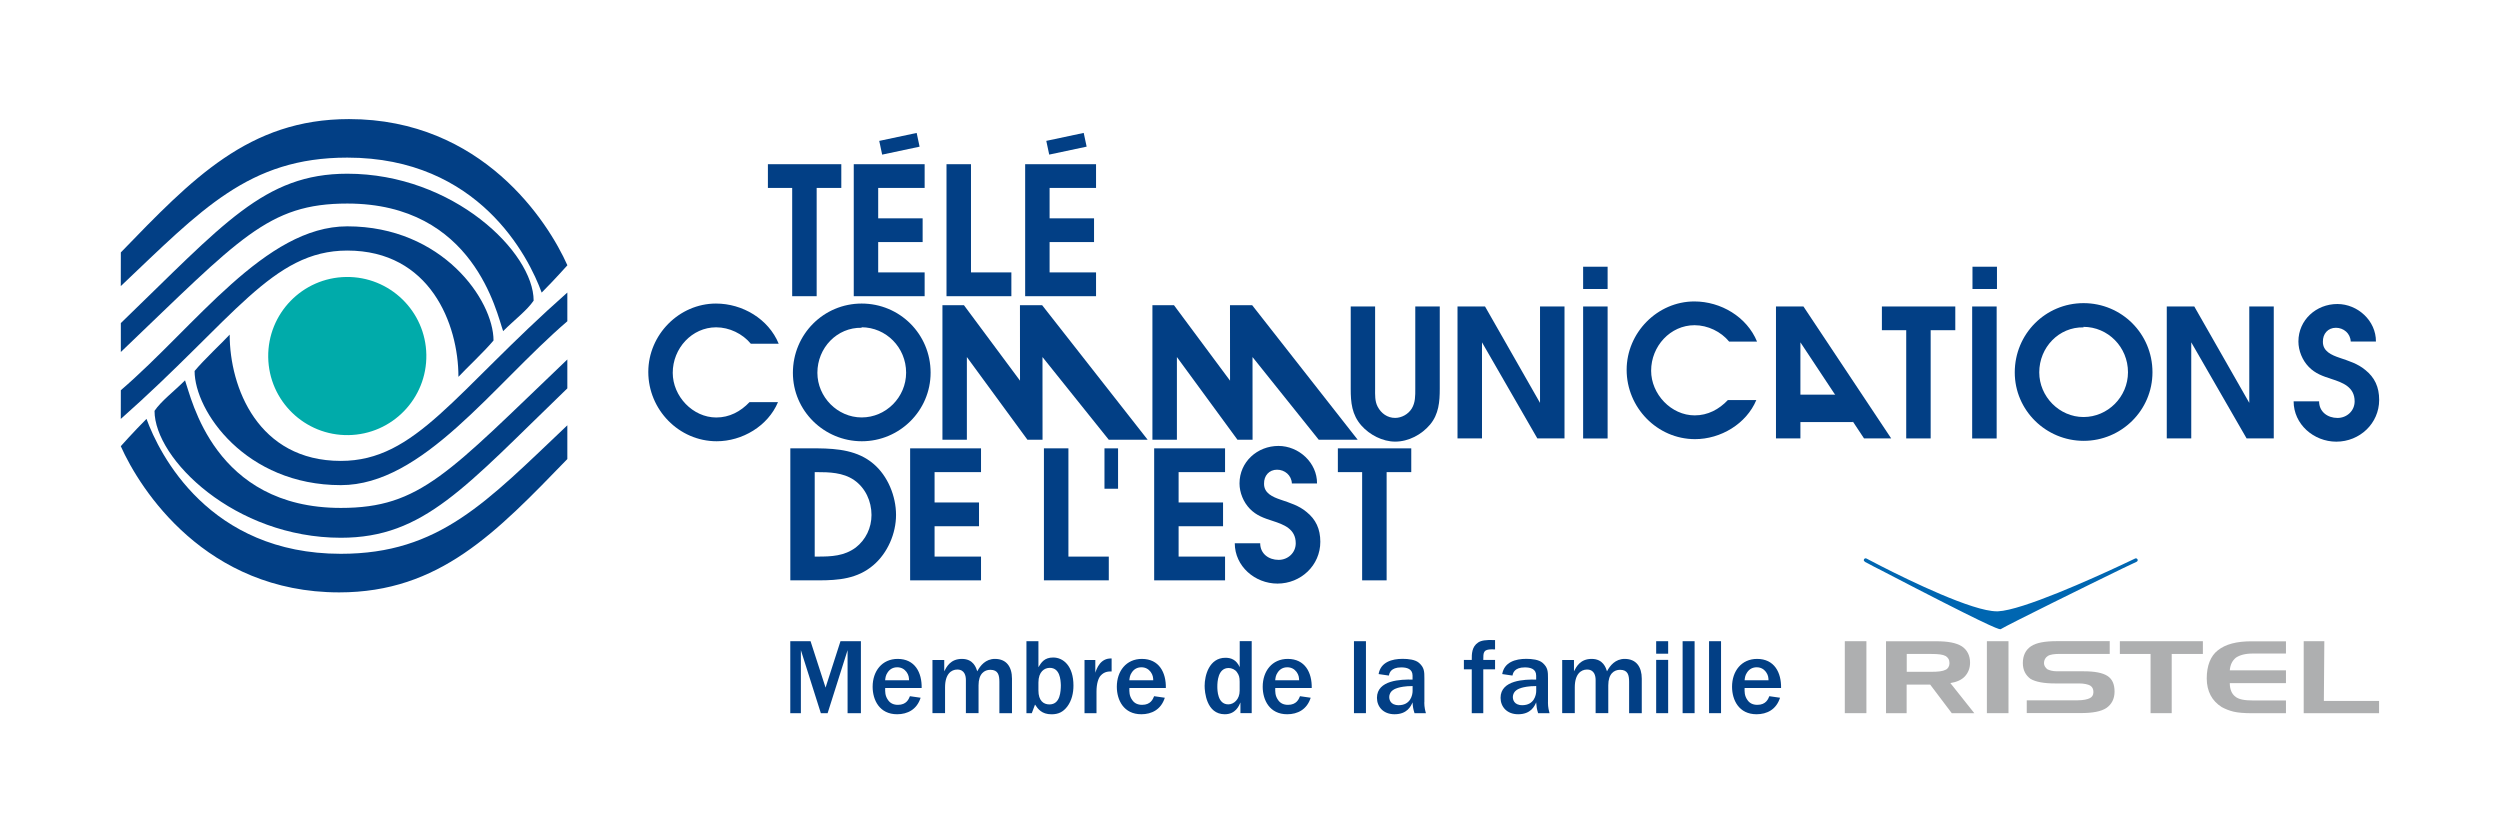 <?xml version="1.0" encoding="utf-8"?>
<!-- Generator: Adobe Illustrator 24.0.3, SVG Export Plug-In . SVG Version: 6.00 Build 0)  -->
<svg version="1.1" xmlns="http://www.w3.org/2000/svg" xmlns:xlink="http://www.w3.org/1999/xlink" x="0px" y="0px"
	 viewBox="0 0 486 162" style="enable-background:new 0 0 486 162;" xml:space="preserve">
<style type="text/css">
	.st0{fill:none;}
	.st1{fill-rule:evenodd;clip-rule:evenodd;fill:#00ABAA;}
	.st2{fill-rule:evenodd;clip-rule:evenodd;fill:#023F85;}
	.st3{fill:#023F85;}
	.st4{fill:#0066B1;}
	.st5{fill:#AEAFB0;}
</style>
<g id="Background">
	<rect x="-63" y="-552.74" class="st0" width="612" height="792"/>
</g>
<g id="Guides">
</g>
<g id="Foreground">
	<g>
		<g>
			
				<ellipse transform="matrix(1 -0.015 0.015 1 -1.027 1.017)" class="st1" cx="67.5" cy="69.21" rx="15.37" ry="15.37"/>
			<g>
				<polygon class="st2" points="183.21,85.48 187.96,85.48 187.96,69.41 199.73,85.48 202.67,85.48 202.66,69.41 215.54,85.48 
					223.1,85.48 202.59,59.33 198.28,59.33 198.29,74 187.39,59.33 183.21,59.33 				"/>
				<polygon class="st2" points="224.03,85.48 228.79,85.48 228.79,69.41 240.56,85.48 243.5,85.48 243.49,69.41 256.36,85.48 
					263.93,85.48 243.42,59.33 239.11,59.33 239.12,74 228.22,59.33 224.03,59.33 				"/>
				<path class="st2" d="M145.71,78.17c-1.74,1.84-3.92,2.99-6.46,2.99c-4.58,0-8.47-4.13-8.47-8.68c0-4.79,3.75-8.85,8.44-8.85
					c2.57,0,5.14,1.25,6.74,3.19h5.42c-1.98-4.83-7.05-7.81-12.19-7.81c-7.15,0-13.16,6.04-13.16,13.3c0,7.32,5.94,13.47,13.3,13.47
					c4.96,0,9.96-2.95,11.91-7.6H145.71z"/>
				<path class="st2" d="M262.58,59.58v16c0,2.67,0.21,5.03,2.08,7.15c1.6,1.81,4.13,3.12,6.56,3.12c2.6,0,5.14-1.35,6.8-3.33
					c1.67-2.01,1.87-4.41,1.87-6.94v-16h-4.76v16c0,1.35,0.03,2.67-0.69,3.85c-0.69,1.11-1.98,1.81-3.23,1.81
					c-1.49,0-2.71-0.87-3.4-2.19c-0.56-1.08-0.49-2.29-0.49-3.47v-16H262.58z"/>
				<polygon class="st2" points="283.34,85.23 288.1,85.23 288.1,66.55 298.86,85.23 304.14,85.23 304.14,59.58 299.38,59.58 
					299.38,78.32 288.69,59.58 283.34,59.58 				"/>
				<rect x="307.76" y="59.58" class="st2" width="4.76" height="25.66"/>
				<path class="st2" d="M335.91,77.76c-1.74,1.84-3.92,2.99-6.46,2.99c-4.58,0-8.47-4.13-8.47-8.68c0-4.79,3.75-8.85,8.44-8.85
					c2.57,0,5.14,1.25,6.73,3.19h5.42c-1.98-4.83-7.05-7.81-12.19-7.81c-7.15,0-13.16,6.04-13.16,13.3c0,7.33,5.94,13.47,13.3,13.47
					c4.96,0,9.96-2.95,11.91-7.6H335.91z"/>
				<path class="st2" d="M167.51,59.01c-7.39,0-13.37,5.97-13.37,13.47c0,7.39,6.08,13.3,13.4,13.3c7.33,0,13.37-5.94,13.37-13.33
					C180.91,64.94,174.9,59.01,167.51,59.01z M176.15,72.44c0,4.79-3.92,8.71-8.64,8.71c-4.69,0-8.61-3.96-8.61-8.68
					c0-4.86,3.82-8.85,8.61-8.75l-0.03-0.1C172.26,63.63,176.15,67.55,176.15,72.44z"/>
				<polygon class="st2" points="370.57,85.23 375.32,85.23 375.32,64.19 380.11,64.19 380.11,59.58 365.84,59.58 365.84,64.19 
					370.57,64.19 				"/>
				<rect x="383.39" y="59.58" class="st2" width="4.76" height="25.66"/>
				<polygon class="st2" points="421.22,85.23 425.98,85.23 425.98,66.55 436.74,85.23 442.02,85.23 442.02,59.58 437.26,59.58 
					437.26,78.32 426.57,59.58 421.22,59.58 				"/>
				<path class="st2" d="M445.88,78.01c0,4.48,3.92,7.85,8.3,7.85c4.55,0,8.33-3.54,8.33-8.12c0-2.5-0.87-4.37-2.71-5.83
					c-1.46-1.22-3.19-1.74-5-2.36c-1.53-0.52-3.26-1.25-3.23-3.12c-0.03-1.53,0.97-2.71,2.53-2.71c1.49,0,2.81,1.08,2.88,2.67h4.9
					c0.03-4.03-3.54-7.29-7.5-7.29c-4.1,0-7.57,3.09-7.57,7.29c0,1.77,0.76,3.65,2.01,4.93c1.28,1.32,2.74,1.81,4.44,2.36
					c2.12,0.69,4.48,1.53,4.48,4.34c0,1.87-1.53,3.23-3.33,3.23c-1.91,0-3.58-1.18-3.58-3.23H445.88z"/>
				<path class="st2" d="M405.04,58.93c-7.39,0-13.37,5.97-13.37,13.47c0,7.39,6.08,13.3,13.4,13.3c7.33,0,13.37-5.94,13.37-13.33
					C418.44,64.86,412.43,58.93,405.04,58.93z M413.68,72.36c0,4.79-3.92,8.71-8.64,8.71c-4.69,0-8.61-3.96-8.61-8.68
					c0-4.86,3.82-8.85,8.61-8.75l-0.03-0.1C409.79,63.54,413.68,67.47,413.68,72.36z"/>
				<path class="st2" d="M154,57.58h4.76V36.54h4.79v-4.62h-14.27v4.62H154V57.58z M165.97,57.58h13.78v-4.62h-9.03v-5.9h8.64v-4.62
					h-8.64v-5.9h9.03v-4.62h-13.78V57.58z M184.01,57.58h12.6v-4.62h-7.85V31.92h-4.76V57.58z M199.29,57.58h13.78v-4.62h-9.03v-5.9
					h8.64v-4.62h-8.64v-5.9h9.03v-4.62h-13.78V57.58z"/>
				<g>
					
						<rect x="171.15" y="26.62" transform="matrix(0.978 -0.208 0.208 0.978 -1.998 36.955)" class="st3" width="7.44" height="2.73"/>
					<path class="st3" d="M174.87,27.98"/>
				</g>
				<g>
					
						<rect x="203.63" y="26.62" transform="matrix(0.978 -0.208 0.208 0.978 -1.289 43.705)" class="st3" width="7.44" height="2.73"/>
					<path class="st3" d="M207.35,27.98"/>
				</g>
				<path class="st2" d="M153.63,112.82h5.49c3.92,0,7.57-0.31,10.66-2.95c2.78-2.36,4.41-6.18,4.41-9.76c0-3.65-1.6-7.6-4.41-9.96
					c-3.02-2.57-6.94-2.95-10.76-2.99h-5.38V112.82z M158.38,108.2V91.78h0.35c2.5,0,5.14,0.07,7.29,1.53
					c2.22,1.53,3.4,4.13,3.4,6.8c0,2.5-1.11,4.83-3.09,6.35c-2.22,1.63-4.69,1.74-7.36,1.74H158.38z"/>
				<path class="st2" d="M176.93,112.82h13.78v-4.62h-9.03v-5.9h8.64v-4.62h-8.64v-5.9h9.03v-4.62h-13.78V112.82z"/>
				<path class="st2" d="M202.95,112.82h12.6v-4.62h-7.85V87.16h-4.76V112.82z"/>
				<path class="st2" d="M214.71,95.01h2.64v-7.85h-2.64V95.01z"/>
				<path class="st2" d="M224.37,112.82h13.78v-4.62h-9.03v-5.9h8.64v-4.62h-8.64v-5.9h9.03v-4.62h-13.78V112.82z"/>
				<path class="st2" d="M240.04,105.6c0,4.48,3.92,7.85,8.3,7.85c4.55,0,8.33-3.54,8.33-8.12c0-2.5-0.87-4.37-2.71-5.83
					c-1.46-1.22-3.19-1.74-5-2.36c-1.53-0.52-3.26-1.25-3.23-3.12c-0.03-1.53,0.97-2.71,2.53-2.71c1.49,0,2.81,1.08,2.88,2.67h4.89
					c0.03-4.03-3.54-7.29-7.5-7.29c-4.1,0-7.57,3.09-7.57,7.29c0,1.77,0.76,3.65,2.01,4.93c1.28,1.32,2.74,1.81,4.44,2.36
					c2.12,0.69,4.48,1.53,4.48,4.34c0,1.87-1.53,3.23-3.33,3.23c-1.91,0-3.58-1.18-3.58-3.23H240.04z"/>
				<path class="st2" d="M264.8,112.82h4.76V91.78h4.79v-4.62h-14.27v4.62h4.72V112.82z"/>
				<g>
					<polygon class="st2" points="345.25,85.23 350,85.23 350,66.55 362.37,85.23 367.65,85.23 350.59,59.58 345.25,59.58 					"/>
					<g>
						<rect x="348.93" y="76.72" class="st3" width="11.28" height="5.33"/>
						<path class="st3" d="M354.57,79.39"/>
					</g>
				</g>
				<rect x="307.76" y="51.85" class="st2" width="4.76" height="4.33"/>
				<rect x="383.45" y="51.85" class="st2" width="4.76" height="4.33"/>
			</g>
			<g>
				<path class="st2" d="M23.49,49.07C37.3,34.82,48.34,23.15,67.84,23.15c25.92,0,38.71,19.98,42.46,28.42c0,0-2.5,2.81-5,5.31
					C102.8,50,93.12,30.64,67.51,30.64c-19.18,0-28.35,10.13-44.03,24.98C23.49,53.91,23.49,49.07,23.49,49.07z"/>
				<path class="st2" d="M23.49,62.81c19.89-19.18,27.83-29.04,44.03-29.04c20.61,0,36.22,15.3,36.22,24.67
					c-1.25,1.87-3.75,3.75-5.93,5.93c-1.25-3.43-5.62-24.8-30.29-24.8c-15.46,0-20.91,6.79-44.03,28.86
					C23.49,66.68,23.49,64.45,23.49,62.81z"/>
				<path class="st2" d="M23.49,75.86C38.05,63.34,51.56,44,67.51,44c18.51,0,28.43,14.38,28.43,22.19
					c-1.74,2.11-5.45,5.58-6.82,7.07c0-10.29-5.53-24.55-21.61-24.55c-14.59,0-22.03,13.27-44.03,32.73
					C23.49,79.45,23.49,77.47,23.49,75.86z"/>
				<path class="st2" d="M110.29,89.24c-13.82,14.25-24.85,25.92-44.35,25.92c-25.92,0-38.71-19.98-42.46-28.42c0,0,2.5-2.81,5-5.31
					c2.5,6.87,12.18,26.23,37.78,26.23c19.18,0,28.35-10.13,44.03-24.98C110.29,84.39,110.29,89.24,110.29,89.24z"/>
				<path class="st2" d="M110.29,75.5c-19.89,19.18-27.83,29.04-44.03,29.04c-20.61,0-36.22-15.3-36.22-24.67
					c1.25-1.87,3.75-3.75,5.93-5.93c1.25,3.43,5.62,24.8,30.29,24.8c15.46,0,20.91-6.79,44.03-28.86
					C110.29,71.62,110.29,73.85,110.29,75.5z"/>
				<path class="st2" d="M110.29,62.45C95.73,74.97,82.22,94.31,66.26,94.31c-18.51,0-28.43-14.38-28.43-22.19
					c1.74-2.11,5.45-5.58,6.82-7.07c0,10.29,5.53,24.55,21.61,24.55c14.59,0,22.03-13.27,44.03-32.73
					C110.29,58.85,110.29,60.84,110.29,62.45z"/>
			</g>
		</g>
		<g>
			<g>
				<path class="st4" d="M415.54,108.75c-0.08-0.17-0.28-0.26-0.46-0.18c-0.22,0.09-1.17,0.54-2.6,1.23
					c-5.72,2.68-19.37,8.84-24.08,9.04c-0.07,0-0.14,0-0.22,0c-4.7,0-16.91-5.94-22.48-8.78c-0.98-0.51-1.94-1.01-2.85-1.48
					c-0.13-0.07-0.3-0.05-0.41,0.05c-0.11,0.1-0.14,0.26-0.09,0.4c0.01,0.03,0.07,0.08,0.18,0.15c0,0,0,0,0,0l-0.02,0.03
					c0.23,0.12,0.45,0.24,0.68,0.35c0.61,0.34,1.5,0.8,2.52,1.31c20.08,10.45,22.67,11.45,23.15,11.45c0.06,0,0.09-0.02,0.11-0.03
					c1.32-0.82,17.23-8.67,23.68-11.8c1.51-0.71,2.5-1.19,2.68-1.27C415.54,109.13,415.62,108.92,415.54,108.75z"/>
				<g>
					<path class="st5" d="M381.96,131.5c0.65-0.7,1.02-1.59,1.02-2.68c0-1.39-0.56-2.48-1.59-3.17c-1.12-0.7-2.71-0.99-5.04-0.99
						h-1.59h-8.12v13.99h4.01v-5.56h4.11h0.47l4.2,5.56h4.38l-4.66-5.86C380.37,132.59,381.31,132.19,381.96,131.5z M378.23,130.2
						c-0.56,0.3-1.49,0.4-2.8,0.4h-0.65h-4.11v-3.47h4.11h0.65c1.4,0,2.24,0.1,2.8,0.4c0.47,0.3,0.75,0.7,0.75,1.39
						C378.98,129.51,378.69,130.01,378.23,130.2z"/>
					<rect x="358.63" y="124.65" class="st5" width="4.2" height="13.99"/>
					<rect x="386.25" y="124.65" class="st5" width="4.2" height="13.99"/>
					<polygon class="st5" points="412.1,127.13 418.07,127.13 418.07,138.64 422.18,138.64 422.18,127.13 428.24,127.13 
						428.24,124.65 412.1,124.65 					"/>
					<path class="st5" d="M409.67,131.39c-0.93-0.59-2.43-0.89-4.58-0.89h-5.22c-0.84,0-1.49-0.2-1.87-0.4
						c-0.37-0.3-0.65-0.7-0.65-1.19c0-0.6,0.28-1.09,0.75-1.39c0.47-0.3,1.31-0.4,2.33-0.4h9.7v-2.48h-10.26
						c-2.33,0-4.01,0.3-5.04,0.99c-1.03,0.69-1.59,1.79-1.59,3.27c0,1.39,0.56,2.38,1.49,3.07c1.03,0.6,2.62,0.89,4.76,0.89h4.67
						c1.03,0,1.77,0.2,2.15,0.4c0.47,0.3,0.65,0.7,0.65,1.29c0,0.6-0.28,0.99-0.74,1.19c-0.38,0.2-1.21,0.4-2.34,0.4H394v2.48h10.54
						c2.24,0,3.92-0.3,4.94-0.99c1.03-0.7,1.59-1.79,1.59-3.18C411.07,132.98,410.61,131.99,409.67,131.39z"/>
					<polygon class="st5" points="451.76,136.26 451.85,124.65 447.84,124.65 447.84,138.64 455.77,138.64 462.49,138.64 
						462.49,136.26 					"/>
					<path class="st5" d="M431.14,126.43c-1.4,1.09-2.15,2.98-2.15,5.46c0,1.29,0.28,2.38,0.75,3.28c0.47,0.89,1.21,1.69,2.15,2.28
						c0.74,0.4,1.49,0.7,2.33,0.9c0.84,0.2,2.05,0.3,3.54,0.3h6.63v-2.48h-6.44c-1.59,0-2.8-0.2-3.45-0.79
						c-0.65-0.5-1.03-1.39-1.03-2.58h10.92v-2.48h-10.92c0.09-1.09,0.47-1.88,1.21-2.48c0.75-0.49,1.77-0.79,3.27-0.79h6.44v-2.38
						h-6.53C434.78,124.65,432.63,125.24,431.14,126.43z"/>
				</g>
			</g>
			<g>
				<path class="st3" d="M164.77,138.64v-12.25l-3.88,12.25h-1.32l-3.88-12.25v12.25h-2.06v-13.99h3.94l2.92,9.02l2.9-9.02h3.97
					v13.99H164.77z"/>
				<path class="st3" d="M178.97,135.64c-0.73,2.29-2.54,3.21-4.57,3.21c-3.42,0-4.76-2.75-4.76-5.35c0-3.04,1.83-5.41,4.87-5.41
					c3.36,0,4.72,2.66,4.66,5.66h-7.09c-0.02,0.69-0.04,1.51,0.55,2.33c0.44,0.65,1.09,0.94,1.93,0.94c1.66,0,2.1-1.11,2.33-1.68
					L178.97,135.64z M176.72,132.24c-0.02-0.53-0.06-1.01-0.5-1.62c-0.42-0.55-1.01-0.9-1.8-0.9s-1.43,0.34-1.87,1.01
					c-0.36,0.52-0.42,0.96-0.48,1.51H176.72z"/>
				<path class="st3" d="M181.27,128.3h2.29v2.2c0.46-0.88,1.22-2.41,3.44-2.41c2.25,0,2.77,1.76,2.98,2.41
					c0.59-1.11,1.62-2.41,3.44-2.41c2.27,0,3.31,1.59,3.31,3.84v6.71h-2.45v-6.08c0-1.3-0.23-2.35-1.76-2.35
					c-1.15,0-2.29,0.75-2.29,3.02v5.41h-2.46v-6.44c0-0.8-0.23-2.04-1.68-2.04c-1.15,0-2.37,0.86-2.37,3.44v5.04h-2.45V128.3z"/>
				<path class="st3" d="M199.54,138.64v-13.99h2.33v5.06c0.55-0.92,1.15-1.89,2.87-1.89c1.95,0,3.94,1.62,3.94,5.46
					c0,1.47-0.34,2.92-1.2,4.07c-0.82,1.07-1.74,1.51-3.06,1.51c-1.91,0-2.64-1.03-3.21-1.89l-0.63,1.68H199.54z M201.87,134.23
					c0,1.97,0.97,2.71,2.14,2.71c2.14,0,2.2-2.6,2.22-3.73c-0.04-1.07-0.17-3.38-2.16-3.38c-1.01,0-2.2,0.73-2.2,2.85V134.23z"/>
				<path class="st3" d="M210.83,128.3h2.1v2.48c0.25-0.76,0.96-2.88,3.17-2.77v2.52c-0.55,0-1.41-0.02-2.16,0.84
					c-0.4,0.46-0.78,1.49-0.78,3.08v4.2h-2.33V128.3z"/>
				<path class="st3" d="M226.44,135.64c-0.73,2.29-2.54,3.21-4.57,3.21c-3.42,0-4.76-2.75-4.76-5.35c0-3.04,1.83-5.41,4.87-5.41
					c3.36,0,4.72,2.66,4.66,5.66h-7.09c-0.02,0.69-0.04,1.51,0.55,2.33c0.44,0.65,1.09,0.94,1.93,0.94c1.66,0,2.1-1.11,2.33-1.68
					L226.44,135.64z M224.19,132.24c-0.02-0.53-0.06-1.01-0.5-1.62c-0.42-0.55-1.01-0.9-1.8-0.9s-1.43,0.34-1.87,1.01
					c-0.36,0.52-0.42,0.96-0.48,1.51H224.19z"/>
				<path class="st3" d="M241.14,138.64v-2.08c-0.29,0.69-0.97,2.29-3.04,2.29c-3.61,0-3.92-4.41-3.92-5.52
					c0-2.01,0.88-5.46,4.05-5.46c1.03,0,2.1,0.34,2.77,1.83v-5.06h2.33v13.99H241.14z M240.99,132.53c0-0.9-0.13-1.3-0.55-1.89
					c-0.36-0.5-1.03-0.78-1.59-0.78c-2.1,0-2.2,2.73-2.2,3.61c0,0.71,0.04,3.46,2.14,3.46c1.07,0,2.2-0.99,2.2-2.64V132.53z"/>
				<path class="st3" d="M254.8,135.64c-0.73,2.29-2.54,3.21-4.57,3.21c-3.42,0-4.76-2.75-4.76-5.35c0-3.04,1.83-5.41,4.87-5.41
					c3.36,0,4.72,2.66,4.66,5.66h-7.09c-0.02,0.69-0.04,1.51,0.55,2.33c0.44,0.65,1.09,0.94,1.93,0.94c1.66,0,2.1-1.11,2.33-1.68
					L254.8,135.64z M252.55,132.24c-0.02-0.53-0.06-1.01-0.5-1.62c-0.42-0.55-1.01-0.9-1.8-0.9s-1.43,0.34-1.87,1.01
					c-0.36,0.52-0.42,0.96-0.48,1.51H252.55z"/>
				<path class="st3" d="M263.21,138.64v-13.99h2.33v13.99H263.21z"/>
				<path class="st3" d="M276.88,136.54c0,0.99,0.21,1.74,0.32,2.1h-2.22c-0.27-0.84-0.32-1.26-0.38-2.1
					c-0.32,0.73-1.03,2.31-3.5,2.31c-2.22,0-3.42-1.49-3.42-3.19c0-3.48,4.7-3.59,6.92-3.55v-0.78c0-1.32-1.15-1.59-2.2-1.59
					c-2.06,0-2.31,1.13-2.41,1.59l-1.99-0.29c0.4-2.33,2.58-2.96,4.68-2.96c1.13,0,2.43,0.15,3.15,0.76
					c1.07,0.92,1.07,1.74,1.07,3.04V136.54z M274.6,133.37c-1.47,0-2.37,0.21-2.83,0.34c-0.46,0.15-1.7,0.5-1.7,1.83
					c0,0.38,0.17,1.55,1.83,1.55c2.29,0,2.71-1.95,2.71-2.77V133.37z"/>
				<path class="st3" d="M286.11,138.64v-8.52h-1.53v-1.83h1.53c0-1.15-0.02-2.56,1.26-3.4c0.55-0.36,1.41-0.54,3.27-0.46v1.82
					c-0.27-0.02-0.42-0.02-0.61-0.02c-1.68,0-1.68,0.59-1.68,2.06h2.29v1.83h-2.29v8.52H286.11z"/>
				<path class="st3" d="M300.92,136.54c0,0.99,0.21,1.74,0.31,2.1h-2.22c-0.27-0.84-0.31-1.26-0.38-2.1
					c-0.31,0.73-1.03,2.31-3.5,2.31c-2.22,0-3.42-1.49-3.42-3.19c0-3.48,4.7-3.59,6.92-3.55v-0.78c0-1.32-1.15-1.59-2.2-1.59
					c-2.06,0-2.31,1.13-2.41,1.59l-1.99-0.29c0.4-2.33,2.58-2.96,4.68-2.96c1.13,0,2.43,0.15,3.15,0.76
					c1.07,0.92,1.07,1.74,1.07,3.04V136.54z M298.63,133.37c-1.47,0-2.37,0.21-2.83,0.34c-0.46,0.15-1.7,0.5-1.7,1.83
					c0,0.38,0.17,1.55,1.83,1.55c2.29,0,2.71-1.95,2.71-2.77V133.37z"/>
				<path class="st3" d="M303.69,128.3h2.29v2.2c0.46-0.88,1.22-2.41,3.44-2.41c2.25,0,2.77,1.76,2.98,2.41
					c0.59-1.11,1.62-2.41,3.44-2.41c2.27,0,3.32,1.59,3.32,3.84v6.71h-2.46v-6.08c0-1.3-0.23-2.35-1.76-2.35
					c-1.15,0-2.29,0.75-2.29,3.02v5.41h-2.46v-6.44c0-0.8-0.23-2.04-1.68-2.04c-1.15,0-2.37,0.86-2.37,3.44v5.04h-2.45V128.3z"/>
				<path class="st3" d="M321.96,127.08v-2.43h2.33v2.43H321.96z M321.96,138.64v-10.36h2.33v10.36H321.96z"/>
				<path class="st3" d="M327.1,138.64v-13.99h2.33v13.99H327.1z"/>
				<path class="st3" d="M332.24,138.64v-13.99h2.33v13.99H332.24z"/>
				<path class="st3" d="M346.04,135.64c-0.73,2.29-2.54,3.21-4.57,3.21c-3.42,0-4.76-2.75-4.76-5.35c0-3.04,1.83-5.41,4.87-5.41
					c3.36,0,4.72,2.66,4.66,5.66h-7.09c-0.02,0.69-0.04,1.51,0.55,2.33c0.44,0.65,1.09,0.94,1.93,0.94c1.66,0,2.1-1.11,2.33-1.68
					L346.04,135.64z M343.8,132.24c-0.02-0.53-0.06-1.01-0.5-1.62c-0.42-0.55-1.01-0.9-1.8-0.9s-1.43,0.34-1.87,1.01
					c-0.36,0.52-0.42,0.96-0.48,1.51H343.8z"/>
			</g>
		</g>
	</g>
</g>
</svg>
